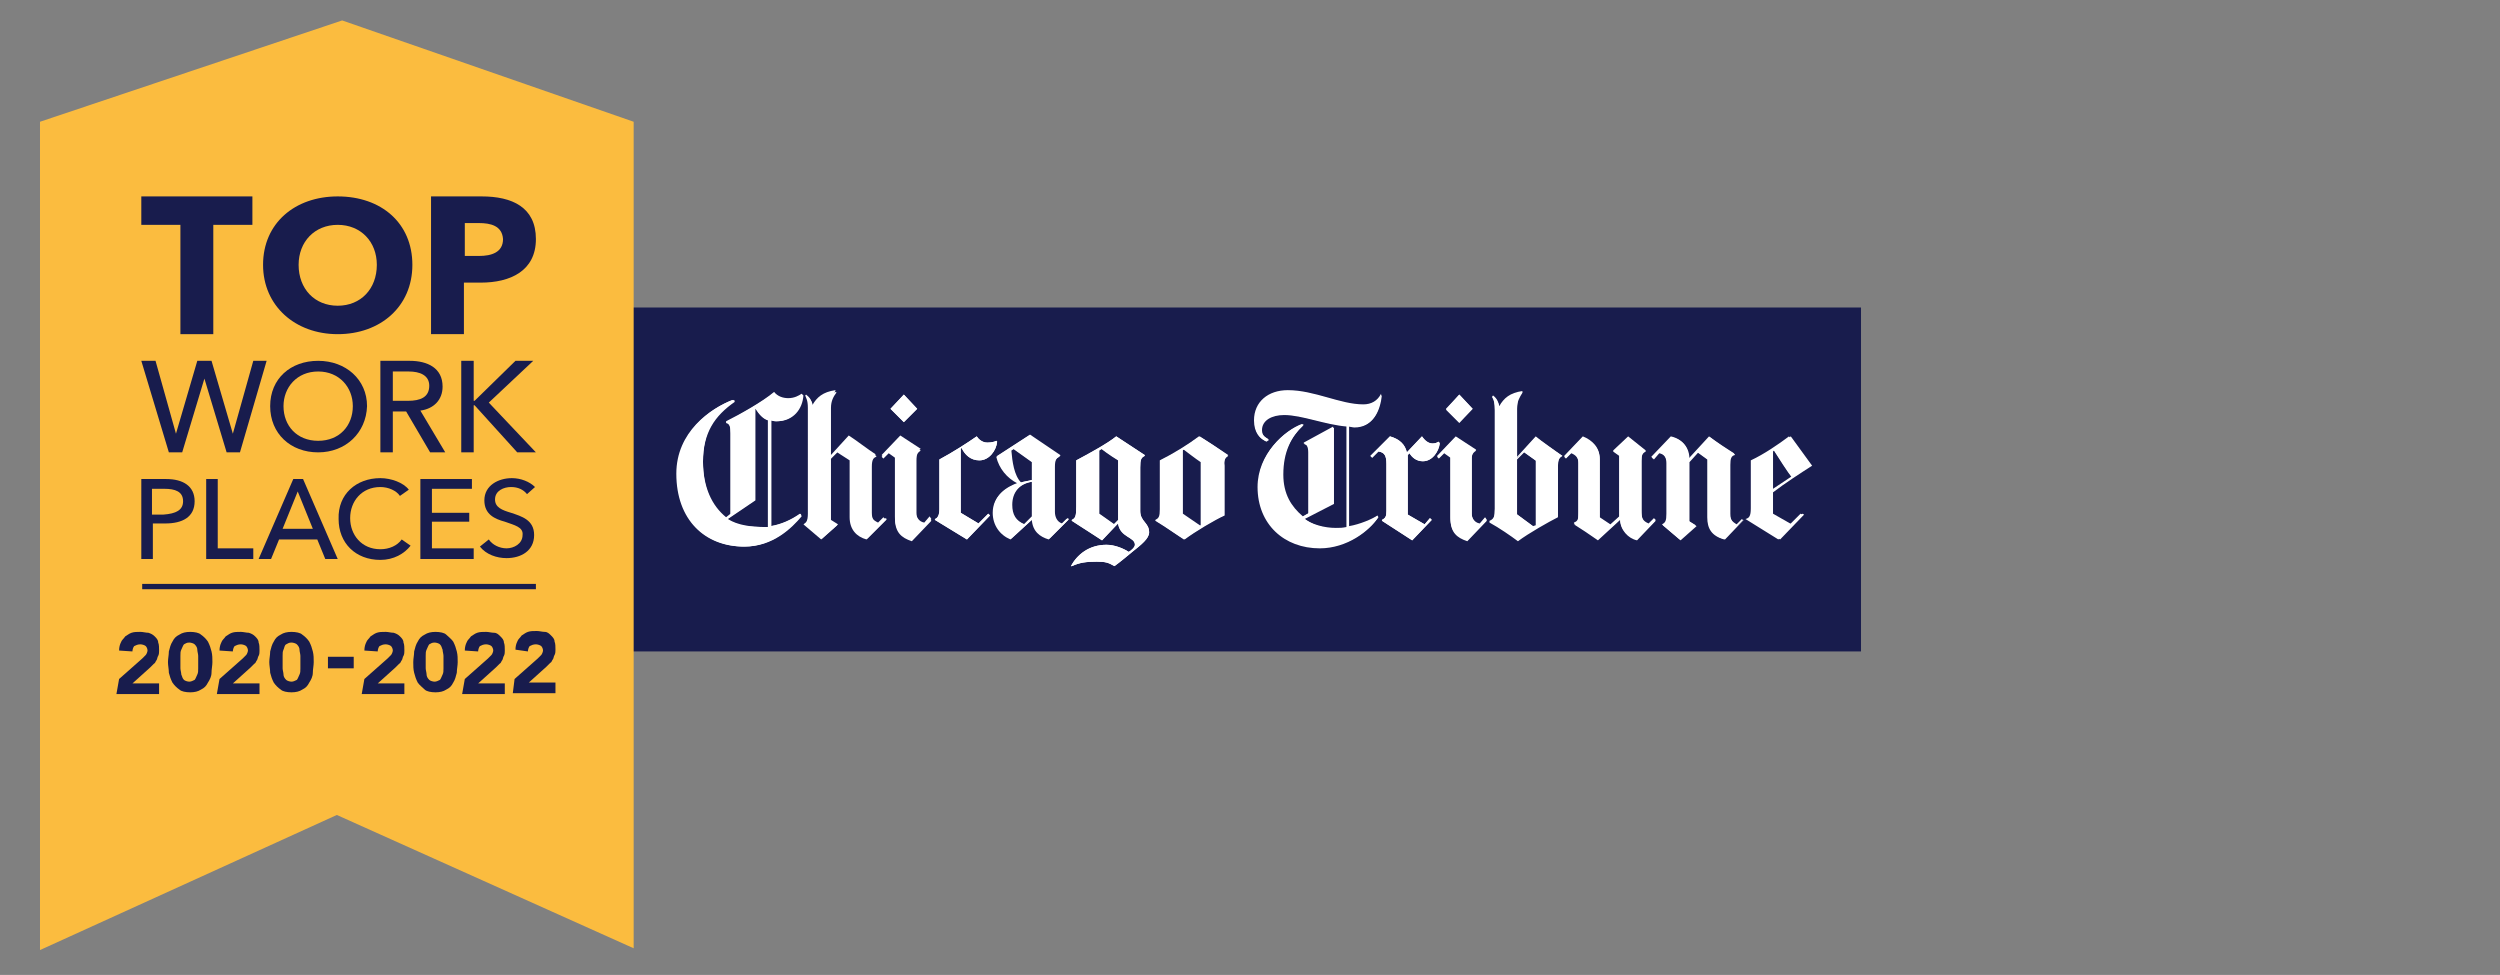 <?xml version="1.0" encoding="UTF-8"?>
<!-- Generator: Adobe Illustrator 27.0.1, SVG Export Plug-In . SVG Version: 6.00 Build 0)  -->
<svg xmlns="http://www.w3.org/2000/svg" xmlns:xlink="http://www.w3.org/1999/xlink" version="1.1" id="Layer_1" x="0px" y="0px" viewBox="0 0 281.3 109.7" style="enable-background:new 0 0 281.3 109.7;" xml:space="preserve">
<rect x="0" y="0" width="281.3" height="109.7" fill="#808080" stroke="none"/>
<style type="text/css">
	.st0{fill:#181C4D;}
	.st1{fill-rule:evenodd;clip-rule:evenodd;fill:#FBBC3F;}
	.st2{fill-rule:evenodd;clip-rule:evenodd;fill:#181C4D;}
	.st3{fill:#FFFFFF;}
</style>
<rect x="19.6" y="34.6" class="st0" width="189.8" height="38.7"></rect>
<polyline class="st1" points="38.5,2.3 4.5,13.7 4.5,106.9 37.9,91.7 71.3,106.7 71.3,13.7 38.5,2.3 "></polyline>
<path class="st2" d="M38,22.1c4.9,0,8.4,3,8.4,7.7s-3.6,7.8-8.4,7.8s-8.4-3.2-8.4-7.8C29.6,25.1,33.2,22.1,38,22.1"></path>
<path class="st2" d="M50.1,50.9h-1.7l-2.7-4.6h-1.5v4.6h-1.4V40.6h3.3c2,0,3.7,0.8,3.7,2.9c0,1.5-1,2.5-2.5,2.7L50.1,50.9"></path>
<polyline class="st2" points="52.8,57.7 52.8,58.7 48.6,58.7 48.6,61.7 53.3,61.7 53.3,62.9 47.3,62.9 47.3,53.9 53.1,53.9 53.1,55   48.6,55 48.6,57.7 52.8,57.7 "></polyline>
<path class="st2" d="M35.8,50.9c-3.1,0-5.4-2.1-5.4-5.2c0-3.1,2.3-5.1,5.4-5.1s5.5,2.1,5.5,5.1C41.2,48.7,38.9,50.9,35.8,50.9"></path>
<polyline class="st2" points="38,62.9 36.6,62.9 35.7,60.7 31.4,60.7 30.5,62.9 29.1,62.9 33,53.9 34.1,53.9 38,62.9 "></polyline>
<path class="st2" d="M42.8,53.8c1.2,0,2.6,0.5,3.2,1.3l-1,0.7c-0.4-0.6-1.3-1-2.2-1c-2.1,0-3.4,1.6-3.4,3.5s1.3,3.5,3.4,3.5  c1,0,1.9-0.4,2.4-1.1l1,0.7c-0.7,0.9-1.9,1.6-3.4,1.6c-2.8,0-4.7-1.9-4.7-4.6C38,55.6,40.1,53.8,42.8,53.8"></path>
<polyline class="st2" points="15.9,22.1 28.4,22.1 28.4,25.3 24,25.3 24,37.6 20.3,37.6 20.3,25.3 15.9,25.3 15.9,22.1 "></polyline>
<polyline class="st2" points="17.5,40.6 19.8,48.8 19.8,48.8 22.2,40.6 23.8,40.6 26.2,48.8 26.2,48.8 28.5,40.6 30,40.6 27,50.9   25.5,50.9 23,42.6 23,42.6 20.5,50.9 19,50.9 15.9,40.6 17.5,40.6 "></polyline>
<polyline class="st2" points="28.5,61.7 28.5,62.9 23.2,62.9 23.2,53.9 24.5,53.9 24.5,61.7 28.5,61.7 "></polyline>
<path class="st2" d="M15.9,53.9h2.8c1.9,0,3.2,0.8,3.2,2.5c0,1.8-1.4,2.5-3.3,2.5h-1.4v4h-1.3L15.9,53.9"></path>
<path class="st2" d="M56.8,58.7c-1.1-0.3-2.3-0.8-2.3-2.4c0-1.7,1.6-2.5,3.1-2.5c1,0,2,0.4,2.6,1l-0.9,0.8c-0.4-0.5-1-0.8-1.8-0.8  s-1.8,0.4-1.8,1.4c0,0.9,0.8,1.2,1.8,1.5c1.2,0.4,2.6,0.8,2.6,2.5c0,1.8-1.5,2.6-3.1,2.6c-1.1,0-2.3-0.4-3-1.3l1-0.8  c0.4,0.6,1.2,1,2,1s1.8-0.5,1.8-1.5C58.9,59.3,57.9,59.1,56.8,58.7"></path>
<polyline class="st2" points="58.2,50.9 53.4,45.6 53.3,45.6 53.3,50.9 51.9,50.9 51.9,40.6 53.3,40.6 53.3,45.1 53.4,45.1 58,40.6   60,40.6 55,45.3 60.3,50.9 58.2,50.9 "></polyline>
<path class="st2" d="M54.1,31.8h-1.9v5.8h-3.7V22.1h5.7c3.4,0,6.1,1.2,6.1,4.8S57.4,31.8,54.1,31.8"></path>
<path class="st1" d="M46,41.8h-1.8v3.3h1.7c1.4,0,2.4-0.4,2.4-1.7C48.3,42.2,47.2,41.8,46,41.8"></path>
<path class="st1" d="M38,34.4c2.6,0,4.4-1.9,4.4-4.6c0-2.6-1.8-4.5-4.4-4.5s-4.4,1.9-4.4,4.5C33.6,32.5,35.4,34.4,38,34.4"></path>
<path class="st1" d="M20.6,56.4c0-1.1-0.9-1.4-2.1-1.4h-1.4v2.9h1.3C19.8,57.8,20.6,57.4,20.6,56.4"></path>
<path class="st1" d="M35.8,41.8c-2.4,0-3.9,1.8-3.9,3.9c0,2.2,1.5,3.9,3.9,3.9s3.9-1.7,3.9-3.9C39.7,43.6,38.2,41.8,35.8,41.8"></path>
<polyline class="st1" points="31.8,59.5 35.2,59.5 33.5,55.3 31.8,59.5 "></polyline>
<path class="st1" d="M53.9,25.1h-1.6v3.7h1.6c1.4,0,2.7-0.4,2.7-1.9C56.5,25.4,55.2,25.1,53.9,25.1"></path>
<rect x="16" y="65.7" class="st0" width="44.3" height="0.6"></rect>
<polyline class="st3" points="103.2,46 101.7,47.5 100.2,46 101.7,44.4 103.2,46 "></polyline>
<path class="st3" d="M112.2,49.7c-0.1,1-0.9,2.1-2,2.1c-1,0-1.6-0.6-2-1.4l-0.1,0.1v7.2l2,1.2l1.1-1.1l0.2,0.2l-2.6,2.7l-3.6-2.2  v-0.1c0.4-0.1,0.5-0.5,0.5-1.1v-5.6c1.5-0.8,3.2-1.9,4.2-2.6c0.2,0.3,0.6,0.7,1.2,0.7c0.5,0,0.9-0.1,1-0.2L112.2,49.7"></path>
<path class="st3" d="M104.8,58.4l-2.2,2.3c-1.2-0.4-1.9-1-1.9-2.6v-6.8l-0.7-0.5l-0.6,0.6l-0.2-0.2l2.1-2.2l2.3,1.5l0,0  c-0.3,0.2-0.5,0.4-0.5,1.1v6.1c0,0.5,0.3,1,0.9,1.1l0.6-0.7L104.8,58.4"></path>
<path class="st3" d="M99.7,58.5l-2.2,2.2c-1.1-0.3-1.9-1.1-1.9-2.5v-6.4l-1.4-0.9l-0.8,0.8v6.9l0.8,0.5l-1.8,1.6l-2-1.7l0,0  c0.3-0.1,0.5-0.4,0.5-1.2V45.9c0-0.9-0.2-1.1-0.3-1.4l0.1-0.1c0.4,0.3,0.6,0.6,0.7,1.2l0,0c0.5-0.9,1.2-1.5,2.6-1.7V44  c-0.4,0.5-0.6,1-0.6,1.7v5.6l2.1-2.3c0.8,0.5,2.2,1.6,3,2.1v0.1c-0.3,0.1-0.5,0.4-0.5,1.1v5.2c0,0.8,0.2,1,0.8,1.3l0.6-0.6  L99.7,58.5"></path>
<path class="st3" d="M138.2,51.3c-0.3,0.2-0.5,0.4-0.5,1.2V58c-1,0.4-3.3,1.8-4.5,2.7c-1.2-0.8-1.9-1.3-3.2-2.1v-0.1  c0.4-0.2,0.5-0.4,0.5-1.2v-5.5c1.6-0.8,3.2-1.8,4.4-2.7C135.8,49.6,137.3,50.6,138.2,51.3L138.2,51.3 M135.2,59.1v-7.2  c-0.6-0.4-1.5-1.1-1.9-1.4l-0.2,0.1v7.2c0.3,0.2,1.3,0.9,1.9,1.3L135.2,59.1z"></path>
<path class="st3" d="M129.3,59.9c0,0.7-0.9,1.4-1.9,2.2c-1.3,1.1-2,1.6-2,1.6c-0.7-0.4-1-0.5-2-0.5c-1.2,0-1.9,0.1-2.8,0.5h-0.1  c0.7-1.3,2.1-2.4,4-2.4c0.9,0,1.9,0.4,2.5,0.8c0.2-0.1,0.7-0.5,0.7-0.8c0-0.9-1.6-0.8-1.9-2.4l-1.8,1.9c-2.1-1.4-3.4-2.2-3.4-2.2  v-0.1c0.4-0.2,0.5-0.4,0.5-1.5v-5.2c1.8-1,3.5-1.9,4.5-2.7l3.2,2.1v0.1c-0.4,0.2-0.5,0.4-0.5,1.3v4.9  C128.3,58.7,129.3,58.8,129.3,59.9 M125.8,58.5v-6.7c-1-0.6-1.9-1.3-1.9-1.3l-0.3,0.2v7.1l1.7,1.2L125.8,58.5z"></path>
<path class="st3" d="M120.2,58.5l-2.2,2.2c-1-0.3-1.8-0.9-1.9-2.2l-2.4,2.2c-1.2-0.5-2-1.6-2-3c0-1.9,1.5-2.8,2.8-3.3l0,0  c-1.2-0.6-2.1-1.7-2.4-3l3.7-2.4l3.4,2.3v0.1c-0.4,0.2-0.6,0.4-0.6,1.2v5.1c0,0.6,0.2,1.2,0.8,1.3l0.6-0.6L120.2,58.5 M116.2,54v-2  l-2.1-1.5l-0.3,0.2c0.1,1.2,0.3,2.8,1.1,3.6C115.1,54.2,115.8,54.1,116.2,54z M116.2,58.1v-3.9c-1.5,0.2-2.3,1.2-2.3,2.6  c0,1.1,0.4,1.8,1.4,2.2L116.2,58.1z"></path>
<path class="st3" d="M90.4,44.5c-0.1,1.5-1.1,2.9-3,2.9c-0.2,0-0.4,0-0.6-0.1v11.9c1.2-0.2,2.3-0.7,3.3-1.4l0.1,0.3  c-1.1,1.3-3.2,3.4-6.4,3.4c-4.4,0-7.6-3-7.6-8.2c0-4.7,3.8-7.4,6.3-8.3l0.2,0.1c-2.4,1.6-3.6,3.5-3.6,6.8c0,2.9,1,5,2.6,6.3l0.5-0.4  v-9.1c0-0.8-0.1-1.1-0.5-1.2v-0.1c1.6-0.8,4.1-2.2,5.4-3.3c0.4,0.5,1,0.7,1.6,0.7c0.7,0,1.2-0.3,1.5-0.5L90.4,44.5 M86.5,59.3v-12  c-0.6-0.2-1.1-0.7-1.4-1.3H85v10.3l-3.1,2.1c1.1,0.7,2.6,0.9,4.2,0.9C86.2,59.3,86.3,59.3,86.5,59.3z"></path>
<path class="st3" d="M103.2,46l-1.5,1.5l-1.5-1.5l1.5-1.6L103.2,46 M112.1,49.6c-0.2,0.1-0.6,0.2-1,0.2c-0.6,0-1-0.4-1.2-0.7  c-1,0.7-2.7,1.8-4.2,2.6v5.6c0,0.6-0.2,1-0.5,1.1v0.1l3.6,2.2l2.6-2.7l-0.2-0.2l-1.1,1.1l-2-1.2v-7.2l0.1-0.1c0.3,0.7,1,1.4,2,1.4  c1.1,0,1.9-1.1,2-2.1L112.1,49.6z M104.6,58.3L104,59c-0.5-0.1-0.9-0.6-0.9-1.1v-6.1c0-0.7,0.2-0.9,0.5-1.1l0,0l-2.3-1.5l-2.1,2.2  l0.2,0.2L100,51l0.7,0.5v6.8c0,1.6,0.7,2.2,1.9,2.6l2.2-2.3L104.6,58.3z M99.6,58.3L98.9,59c-0.6-0.3-0.8-0.6-0.8-1.3v-5.2  c0-0.8,0.2-1,0.5-1.1v-0.1c-0.8-0.5-2.3-1.6-3-2.1l-2.1,2.3v-5.6c0-0.8,0.3-1.3,0.6-1.7v-0.1c-1.3,0.2-2,0.8-2.6,1.7l0,0  c-0.1-0.6-0.3-0.9-0.7-1.2l-0.1-0.1c0.2,0.3,0.3,0.6,0.3,1.4v11.8c0,0.8-0.2,1.1-0.5,1.2l0,0l2,1.7l1.8-1.6l-0.8-0.5v-6.9l0.8-0.8  l1.4,0.9v6.4c0,1.4,0.8,2.2,1.9,2.5l2.2-2.2L99.6,58.3z M138.2,51.2c-0.9-0.6-2.4-1.6-3.2-2.1c-1.2,0.9-2.9,2-4.4,2.7v5.5  c0,0.9-0.2,1.1-0.5,1.2v0.1c1.3,0.8,1.9,1.3,3.2,2.1c1.2-0.9,3.4-2.2,4.5-2.7v-5.6C137.7,51.6,137.9,51.4,138.2,51.2L138.2,51.2z   M134.9,59.2c-0.6-0.5-1.6-1.1-1.9-1.3v-7.2l0.2-0.1c0.4,0.3,1.3,1,1.9,1.4v7.2L134.9,59.2z M128.3,57.5v-4.9c0-0.9,0.1-1.1,0.5-1.3  v-0.1l-3.2-2.1c-1,0.8-2.7,1.8-4.5,2.7V57c0,1.1-0.1,1.3-0.5,1.5v0.1c0,0,1.2,0.8,3.4,2.2l1.8-1.9c0.2,1.6,1.9,1.5,1.9,2.4  c0,0.3-0.5,0.7-0.7,0.8c-0.6-0.4-1.6-0.8-2.5-0.8c-2,0-3.3,1.1-4,2.4h0.1c0.9-0.4,1.6-0.5,2.8-0.5c1,0,1.3,0.1,2,0.5  c0,0,0.7-0.5,2-1.6c1-0.8,1.9-1.5,1.9-2.2C129.3,58.8,128.3,58.7,128.3,57.5z M125.4,59l-1.7-1.2v-7.1l0.3-0.2c0,0,0.9,0.7,1.9,1.3  v6.7L125.4,59z M120.1,58.3l-0.6,0.6c-0.6-0.2-0.8-0.8-0.8-1.3v-5.1c0-0.8,0.2-1,0.6-1.2v-0.1l-3.4-2.3l-3.7,2.4  c0.3,1.3,1.2,2.4,2.4,3l0,0c-1.4,0.5-2.8,1.4-2.8,3.3c0,1.4,0.9,2.5,2,3l2.4-2.2c0.1,1.4,0.9,1.9,1.9,2.2l2.2-2.2L120.1,58.3z   M114.8,54.3c-0.8-0.8-1-2.4-1.1-3.6l0.3-0.2l2.1,1.5v2C115.8,54.1,115.1,54.2,114.8,54.3z M115.2,59c-1-0.4-1.4-1.1-1.4-2.2  c0-1.3,0.8-2.4,2.3-2.6v3.9L115.2,59z M90.2,44.4c-0.3,0.2-0.8,0.5-1.5,0.5s-1.2-0.2-1.6-0.7c-1.4,1.1-3.9,2.5-5.4,3.3v0.1  c0.4,0.1,0.5,0.4,0.5,1.2v9.1l-0.5,0.4c-1.6-1.2-2.6-3.3-2.6-6.3c0-3.3,1.3-5.2,3.6-6.8L82.4,45c-2.5,1-6.3,3.6-6.3,8.3  c0,5.2,3.2,8.2,7.6,8.2c3.2,0,5.3-2.1,6.4-3.4L90,57.8c-1,0.7-2.1,1.2-3.3,1.4V47.3c0.2,0,0.4,0.1,0.6,0.1  C89.2,47.4,90.2,46,90.2,44.4L90.2,44.4z M86,59.3c-1.6,0-3.1-0.1-4.2-0.9l3.1-2.1V46H85c0.4,0.6,0.8,1.1,1.4,1.3v12  C86.3,59.3,86.2,59.3,86,59.3z"></path>
<path class="st3" d="M196.2,58.5l-2.1,2.2c-1.4-0.4-1.9-1.3-1.9-2.5v-6.5l-1.1-0.8l-1,1.1v6.7l0.8,0.5l-1.8,1.6l-2-1.7l0,0  c0.4-0.2,0.5-0.4,0.5-1.2v-5.7c0-0.6-0.3-1.1-0.9-1.2l-0.6,0.7l-0.2-0.2l2.2-2.3c1.3,0.3,2,1.2,2,2.5l2.3-2.5  c0.8,0.6,1.9,1.4,2.8,1.9v0.1c-0.4,0.1-0.5,0.4-0.5,1.1v5.5c0,0.8,0.3,1.1,0.8,1.3l0.6-0.6L196.2,58.5"></path>
<path class="st3" d="M186.3,58.5l-2.1,2.2c-1-0.2-1.9-1.2-1.9-2.3l-2.5,2.3c-1-0.7-1.9-1.3-2.7-1.8v-0.1c0.5-0.2,0.5-0.4,0.5-1.3V52  c0-0.6-0.3-0.9-0.8-1.1l-0.6,0.6l-0.2-0.2l2.1-2.2c1,0.4,1.9,1.2,1.9,2.5v6.6l1.2,0.8l1-0.9v-6.9l-0.7-0.5l1.7-1.6l2,1.6l0,0  c-0.4,0.2-0.5,0.4-0.5,1.1v5.6c0,0.9,0.1,1.2,0.8,1.5l0.6-0.6L186.3,58.5"></path>
<polyline class="st3" points="165.7,46 164.2,47.6 162.7,46.1 164.2,44.4 165.7,46 "></polyline>
<path class="st3" d="M167.3,58.5l-2.2,2.3c-1.2-0.4-1.9-1-1.9-2.6v-6.8l-0.7-0.5l-0.6,0.6l-0.2-0.2l2.1-2.2l2.3,1.5l0,0  c-0.3,0.2-0.5,0.4-0.5,0.9v6.3c0,0.5,0.3,1,0.9,1.1l0.6-0.7L167.3,58.5"></path>
<path class="st3" d="M162,49.9c-0.1,0.9-0.8,2-1.9,2c-0.7,0-1.2-0.4-1.5-0.9l-0.2,0.2c0,0.1,0,0.3,0,0.4v6.3l1.9,1.1l0.6-0.7  l0.2,0.2l-2.2,2.3l-3.4-2.2v-0.1c0.4-0.2,0.5-0.4,0.5-1v-5.3c0-0.9-0.2-1.3-0.9-1.4l-0.7,0.7l-0.2-0.2l2.2-2.2  c1.1,0.3,1.7,0.9,1.9,1.8l1.7-1.8c0.3,0.4,0.7,0.8,1.2,0.8c0.3,0,0.5-0.1,0.7-0.2L162,49.9"></path>
<path class="st3" d="M155.5,44.4c-0.2,1.9-1,3.6-3,3.6c-0.2,0-0.6,0-0.7-0.1v11.3c1.2-0.2,2.6-0.8,3.2-1.2l0.1,0.2  c-0.9,1.3-3.4,3.4-6.5,3.4c-3.9,0-7-2.6-7-6.9c0-3.7,3-6.3,4.9-7l0.2,0.1c-1.4,1.3-2.3,3-2.3,5.6c0,2.2,0.9,3.6,2.2,4.7l0.7-0.4V51  c0-0.7-0.2-1-0.5-1v-0.1l3.3-1.8v8.6l-3.3,1.7c0.9,0.7,2.3,1.1,3.6,1.1c0.5,0,0.7,0,1.2-0.1V48c-2.5-0.2-5.1-1.3-7.1-1.3  c-1.4,0-2.5,0.6-2.5,1.7c0,0.7,0.5,0.9,0.8,1.1l-0.3,0.2c-0.6-0.3-1.3-0.9-1.3-2.3c0-2,1.6-3.4,3.8-3.4c3,0,5.8,1.6,8.5,1.6  C154.3,45.6,155.1,45.2,155.5,44.4L155.5,44.4"></path>
<path class="st3" d="M203.9,52.4c-1.4,0.9-3.1,2-4.4,3v2.4l2.1,1.2l1.2-1.2l0.2,0.1l-2.7,2.8l-3.7-2.3l0,0c0.4-0.1,0.6-0.3,0.6-1.2  v-5.4c1.5-0.7,3.1-1.8,4.3-2.7L203.9,52.4 M201.6,53.6c-0.4-0.5-1.5-2.2-2-3l-0.1,0.1V55L201.6,53.6z"></path>
<path class="st3" d="M175.8,51.3c-0.4,0.2-0.5,0.5-0.5,1.1v5.7c-1,0.4-3.3,1.7-4.5,2.7c-0.8-0.6-2.1-1.5-3.2-2.1v-0.1  c0.5-0.2,0.6-0.5,0.6-1.4V46.1c0-0.8-0.1-1.2-0.3-1.5l0.1-0.1c0.4,0.3,0.6,0.7,0.7,1.2l0,0c0.5-0.9,1.2-1.5,2.6-1.7v0.1  c-0.4,0.5-0.6,0.9-0.6,1.8v5.5l2.1-2.3C173.5,49.7,175,50.7,175.8,51.3L175.8,51.3 M172.8,59.1v-7.3l-1.4-1l-0.8,0.8v6.2l1.9,1.4  L172.8,59.1z"></path>
<path class="st3" d="M196,58.4l-0.6,0.6c-0.5-0.3-0.8-0.6-0.8-1.3v-5.5c0-0.7,0.1-1,0.5-1.1V51c-0.8-0.5-2-1.3-2.8-1.9l-2.3,2.5  c0-1.3-0.7-2.2-2-2.5l-2.2,2.3l0.2,0.2l0.6-0.7c0.6,0.1,0.9,0.5,0.9,1.2v5.7c0,0.8-0.1,1-0.5,1.2l0,0l2,1.7l1.8-1.6l-0.8-0.5V52  l1-1.1l1.1,0.8v6.5c0,1.3,0.5,2.1,1.9,2.5l2.1-2.2L196,58.4 M186.1,58.4l-0.6,0.6c-0.7-0.3-0.8-0.6-0.8-1.5v-5.6  c0-0.7,0.1-0.9,0.5-1.1l0,0l-2-1.6l-1.7,1.6l0.7,0.5v6.9l-1,0.9l-1.2-0.8v-6.6c0-1.3-0.9-2.1-1.9-2.5l-2.1,2.2l0.2,0.2l0.6-0.6  c0.5,0.2,0.8,0.5,0.8,1.1v5.7c0,0.9-0.1,1-0.5,1.3V59c0.8,0.5,1.7,1.1,2.7,1.8l2.5-2.3c0,1.1,0.9,2.1,1.9,2.3l2.1-2.2L186.1,58.4z   M164.2,44.4l-1.5,1.6l1.5,1.5l1.5-1.5L164.2,44.4z M167.1,58.3l-0.6,0.7c-0.5-0.1-0.9-0.6-0.9-1.1v-6.3c0-0.5,0.2-0.7,0.5-0.9l0,0  l-2.3-1.5l-2.1,2.2l0.2,0.2l0.6-0.6l0.7,0.5v6.8c0,1.6,0.7,2.2,1.9,2.6l2.2-2.3L167.1,58.3z M161.9,49.7c-0.2,0.1-0.4,0.2-0.7,0.2  c-0.5,0-0.9-0.3-1.2-0.8l-1.7,1.8c-0.2-0.9-0.9-1.5-1.9-1.8l-2.2,2.2l0.2,0.2l0.7-0.7c0.7,0.1,0.9,0.5,0.9,1.4v5.3  c0,0.6-0.1,0.8-0.5,1v0.1l3.4,2.2l2.2-2.3l-0.2-0.2l-0.6,0.7l-1.9-1.1v-6.3c0-0.1,0-0.3,0-0.4l0.2-0.2c0.3,0.5,0.8,0.9,1.5,0.9  c1.1,0,1.8-1.2,1.9-2L161.9,49.7z M155.4,44.3c-0.4,0.8-1.1,1.2-2,1.2c-2.6,0-5.5-1.6-8.5-1.6c-2.2,0-3.8,1.3-3.8,3.4  c0,1.4,0.7,2.1,1.3,2.3l0.3-0.2c-0.3-0.2-0.8-0.4-0.8-1.1c0-1.1,1.1-1.7,2.5-1.7c2,0,4.6,1.1,7.1,1.3v11.4c-0.5,0.1-0.7,0.1-1.2,0.1  c-1.3,0-2.8-0.4-3.6-1.1l3.3-1.7V48l-3.3,1.8v0.1c0.3,0.1,0.5,0.3,0.5,1v6.9l-0.7,0.4c-1.3-1.1-2.2-2.5-2.2-4.7c0-2.7,1-4.4,2.3-5.6  l-0.2-0.1c-1.9,0.7-4.9,3.3-4.9,7c0,4.2,3,6.9,7,6.9c3.1,0,5.6-2,6.5-3.4l-0.1-0.2c-0.6,0.5-2,1.1-3.2,1.2V48c0.2,0,0.5,0.1,0.7,0.1  c2,0,2.8-1.7,3-3.6L155.4,44.3z M201.3,49.1c-1.2,0.9-2.8,2-4.3,2.7v5.4c0,0.9-0.2,1.1-0.6,1.2l0,0l3.7,2.3l2.7-2.8l-0.2-0.1  l-1.2,1.2l-2.1-1.2v-2.4c1.3-0.9,3-2.1,4.4-3L201.3,49.1z M199.5,55.1v-4.3l0.1-0.1c0.5,0.8,1.6,2.5,2,3L199.5,55.1z M175.8,51.3  c-0.8-0.5-2.3-1.6-3-2.1l-2.1,2.3V46c0-0.9,0.3-1.3,0.6-1.8v-0.1c-1.3,0.2-2,0.8-2.6,1.7l0,0c-0.1-0.5-0.3-0.9-0.7-1.2l-0.1,0.1  c0.2,0.3,0.3,0.7,0.3,1.5v11.1c0,0.9-0.1,1.2-0.6,1.4v0.1c1.1,0.6,2.4,1.5,3.2,2.1c1.2-0.9,3.5-2.2,4.5-2.7v-5.7  C175.3,51.8,175.4,51.5,175.8,51.3L175.8,51.3z M172.6,59.3l-1.9-1.4v-6.2l0.8-0.8l1.4,1v7.3L172.6,59.3z"></path>
<g>
	<g>
		<path class="st0" d="M13.4,76.4l2.6-2.3c0.1-0.1,0.3-0.3,0.4-0.4c0.1-0.1,0.2-0.4,0.2-0.5c0-0.2-0.1-0.4-0.2-0.5    c-0.1-0.1-0.4-0.2-0.6-0.2c-0.3,0-0.5,0.1-0.7,0.2c-0.1,0.1-0.2,0.4-0.2,0.6l-1.5-0.1c0-0.4,0.1-0.7,0.2-0.9    c0.1-0.3,0.3-0.4,0.5-0.7c0.2-0.1,0.4-0.3,0.7-0.4s0.6-0.1,1-0.1c0.3,0,0.6,0.1,0.9,0.1c0.3,0.1,0.5,0.2,0.7,0.4s0.4,0.4,0.4,0.7    c0.1,0.2,0.1,0.6,0.1,0.9c0,0.2,0,0.4-0.1,0.6c-0.1,0.1-0.1,0.4-0.2,0.5c-0.1,0.1-0.1,0.3-0.3,0.4c-0.1,0.1-0.2,0.2-0.4,0.4    l-2,1.8h3v1.2h-4.8L13.4,76.4"></path>
		<path class="st0" d="M18.9,74.5c0-0.4,0.1-0.8,0.1-1.2c0.1-0.4,0.2-0.8,0.4-1.1c0.2-0.4,0.4-0.6,0.8-0.8c0.3-0.2,0.7-0.3,1.2-0.3    s1,0.1,1.2,0.3c0.3,0.2,0.6,0.5,0.8,0.8c0.2,0.4,0.3,0.7,0.4,1.1c0.1,0.4,0.1,0.8,0.1,1.2c0,0.4-0.1,0.8-0.1,1.2s-0.2,0.8-0.4,1.1    c-0.2,0.4-0.4,0.6-0.8,0.8c-0.3,0.2-0.7,0.3-1.2,0.3s-1-0.1-1.2-0.3c-0.3-0.2-0.6-0.5-0.8-0.8c-0.2-0.4-0.3-0.7-0.4-1.1    C19,75.3,18.9,74.9,18.9,74.5 M20.3,74.5c0,0.1,0,0.4,0,0.7c0,0.2,0.1,0.5,0.1,0.7c0.1,0.2,0.1,0.4,0.3,0.6    c0.1,0.1,0.4,0.2,0.6,0.2s0.4-0.1,0.6-0.2c0.1-0.1,0.2-0.4,0.3-0.6s0.1-0.4,0.1-0.7c0-0.2,0-0.4,0-0.7c0-0.1,0-0.4,0-0.7    c0-0.2-0.1-0.5-0.1-0.7s-0.1-0.4-0.3-0.6c-0.1-0.1-0.4-0.2-0.6-0.2c-0.3,0-0.4,0.1-0.6,0.2c-0.1,0.1-0.2,0.4-0.3,0.6    c-0.1,0.2-0.1,0.4-0.1,0.7S20.3,74.4,20.3,74.5z"></path>
		<path class="st0" d="M30.3,74.5c0-0.4,0.1-0.8,0.1-1.2c0.1-0.4,0.2-0.8,0.4-1.1c0.2-0.4,0.4-0.6,0.8-0.8c0.3-0.2,0.7-0.3,1.2-0.3    s1,0.1,1.2,0.3c0.3,0.2,0.6,0.5,0.8,0.8c0.2,0.4,0.3,0.7,0.4,1.1c0.1,0.4,0.1,0.8,0.1,1.2c0,0.4-0.1,0.8-0.1,1.2s-0.2,0.8-0.4,1.1    c-0.2,0.4-0.4,0.6-0.8,0.8c-0.3,0.2-0.7,0.3-1.2,0.3s-1-0.1-1.2-0.3c-0.3-0.2-0.6-0.5-0.8-0.8c-0.2-0.4-0.3-0.7-0.4-1.1    C30.4,75.3,30.3,74.9,30.3,74.5 M31.8,74.5c0,0.1,0,0.4,0,0.7c0,0.2,0.1,0.5,0.1,0.7s0.1,0.4,0.3,0.6c0.1,0.1,0.4,0.2,0.6,0.2    s0.4-0.1,0.6-0.2c0.1-0.1,0.2-0.4,0.3-0.6s0.1-0.4,0.1-0.7c0-0.2,0-0.4,0-0.7c0-0.1,0-0.4,0-0.7c0-0.2-0.1-0.5-0.1-0.7    s-0.1-0.4-0.3-0.6c-0.1-0.1-0.4-0.2-0.6-0.2c-0.3,0-0.4,0.1-0.6,0.2s-0.2,0.4-0.3,0.6s-0.1,0.4-0.1,0.7S31.8,74.4,31.8,74.5z"></path>
		<path class="st0" d="M24.7,76.4l2.6-2.3c0.1-0.1,0.3-0.3,0.4-0.4c0.1-0.1,0.2-0.4,0.2-0.5c0-0.2-0.1-0.4-0.2-0.5    c-0.1-0.1-0.4-0.2-0.6-0.2c-0.3,0-0.5,0.1-0.7,0.2c-0.1,0.1-0.2,0.4-0.2,0.6l-1.5-0.1c0-0.4,0.1-0.7,0.2-0.9    c0.1-0.3,0.3-0.4,0.5-0.7c0.2-0.1,0.4-0.3,0.7-0.4c0.3-0.1,0.6-0.1,1-0.1c0.3,0,0.6,0.1,0.9,0.1c0.3,0.1,0.5,0.2,0.7,0.4    s0.4,0.4,0.4,0.7c0.1,0.2,0.1,0.6,0.1,0.9c0,0.2,0,0.4-0.1,0.6c-0.1,0.1-0.1,0.4-0.2,0.5c-0.1,0.1-0.1,0.3-0.3,0.4    c-0.1,0.1-0.2,0.2-0.4,0.4l-2,1.8h3v1.2h-4.8L24.7,76.4"></path>
		<path class="st0" d="M41,76.4l2.6-2.3c0.1-0.1,0.3-0.3,0.4-0.4c0.1-0.1,0.2-0.4,0.2-0.5c0-0.2-0.1-0.4-0.2-0.5    c-0.1-0.1-0.4-0.2-0.6-0.2c-0.3,0-0.5,0.1-0.7,0.2c-0.1,0.1-0.2,0.4-0.2,0.6l-1.5-0.1c0-0.4,0.1-0.7,0.2-0.9    c0.1-0.3,0.3-0.4,0.5-0.7c0.2-0.1,0.4-0.3,0.7-0.4s0.6-0.1,1-0.1c0.3,0,0.6,0.1,0.9,0.1c0.3,0.1,0.5,0.2,0.7,0.4s0.4,0.4,0.4,0.7    c0.1,0.2,0.1,0.6,0.1,0.9c0,0.2,0,0.4-0.1,0.6c-0.1,0.1-0.1,0.4-0.2,0.5c-0.1,0.1-0.1,0.3-0.3,0.4c-0.1,0.1-0.2,0.2-0.4,0.4    l-2,1.8h3v1.2h-4.8L41,76.4"></path>
		<path class="st0" d="M46.5,74.5c0-0.4,0.1-0.8,0.1-1.2c0.1-0.4,0.2-0.8,0.4-1.1c0.2-0.4,0.4-0.6,0.8-0.8c0.3-0.2,0.7-0.3,1.2-0.3    c0.5,0,1,0.1,1.2,0.3s0.6,0.5,0.8,0.8c0.2,0.4,0.3,0.7,0.4,1.1c0.1,0.4,0.1,0.8,0.1,1.2c0,0.4-0.1,0.8-0.1,1.2    c-0.1,0.4-0.2,0.8-0.4,1.1c-0.2,0.4-0.4,0.6-0.8,0.8c-0.3,0.2-0.7,0.3-1.2,0.3c-0.5,0-1-0.1-1.2-0.3s-0.6-0.5-0.8-0.8    c-0.2-0.4-0.3-0.7-0.4-1.1C46.5,75.3,46.5,74.9,46.5,74.5 M47.9,74.5c0,0.1,0,0.4,0,0.7c0,0.2,0.1,0.5,0.1,0.7s0.1,0.4,0.3,0.6    c0.1,0.1,0.4,0.2,0.6,0.2s0.4-0.1,0.6-0.2c0.1-0.1,0.2-0.4,0.3-0.6c0.1-0.2,0.1-0.4,0.1-0.7c0-0.2,0-0.4,0-0.7c0-0.1,0-0.4,0-0.7    c0-0.2-0.1-0.5-0.1-0.7c-0.1-0.2-0.1-0.4-0.3-0.6c-0.1-0.1-0.4-0.2-0.6-0.2c-0.3,0-0.4,0.1-0.6,0.2c-0.1,0.1-0.2,0.4-0.3,0.6    s-0.1,0.4-0.1,0.7S47.9,74.4,47.9,74.5z"></path>
		<path class="st0" d="M52.3,76.4l2.6-2.3c0.1-0.1,0.3-0.3,0.4-0.4c0.1-0.1,0.2-0.4,0.2-0.5c0-0.2-0.1-0.4-0.2-0.5    c-0.1-0.1-0.4-0.2-0.6-0.2c-0.3,0-0.5,0.1-0.7,0.2c-0.1,0.1-0.2,0.4-0.2,0.6l-1.5-0.1c0-0.4,0.1-0.7,0.2-0.9    c0.1-0.3,0.3-0.4,0.5-0.7c0.2-0.1,0.4-0.3,0.7-0.4s0.6-0.1,1-0.1c0.3,0,0.6,0.1,0.9,0.1s0.5,0.2,0.7,0.4s0.4,0.4,0.4,0.7    c0.1,0.2,0.1,0.6,0.1,0.9c0,0.2,0,0.4-0.1,0.6c-0.1,0.1-0.1,0.4-0.2,0.5c-0.1,0.1-0.1,0.3-0.3,0.4c-0.1,0.1-0.2,0.2-0.4,0.4    l-2,1.8h3v1.2h-4.8L52.3,76.4"></path>
		<path class="st0" d="M57.9,76.4l2.6-2.3c0.1-0.1,0.3-0.3,0.4-0.4c0.1-0.1,0.2-0.4,0.2-0.5c0-0.2-0.1-0.4-0.2-0.5    c-0.1-0.1-0.4-0.2-0.6-0.2c-0.3,0-0.5,0.1-0.7,0.2c-0.1,0.1-0.2,0.4-0.2,0.6L58,73.1c0-0.4,0.1-0.7,0.2-0.9    c0.1-0.3,0.3-0.4,0.5-0.7c0.2-0.1,0.4-0.3,0.7-0.4s0.6-0.1,1-0.1c0.3,0,0.6,0.1,0.9,0.1s0.5,0.2,0.7,0.4s0.4,0.4,0.4,0.7    c0.1,0.2,0.1,0.6,0.1,0.9c0,0.2,0,0.4-0.1,0.6c-0.1,0.1-0.1,0.4-0.2,0.5c-0.1,0.1-0.1,0.3-0.3,0.4c-0.1,0.1-0.2,0.2-0.4,0.4    l-2,1.8h3v1.2h-4.8L57.9,76.4"></path>
	</g>
	<rect x="36.9" y="73.9" class="st0" width="2.9" height="1.3"></rect>
</g>
</svg>
